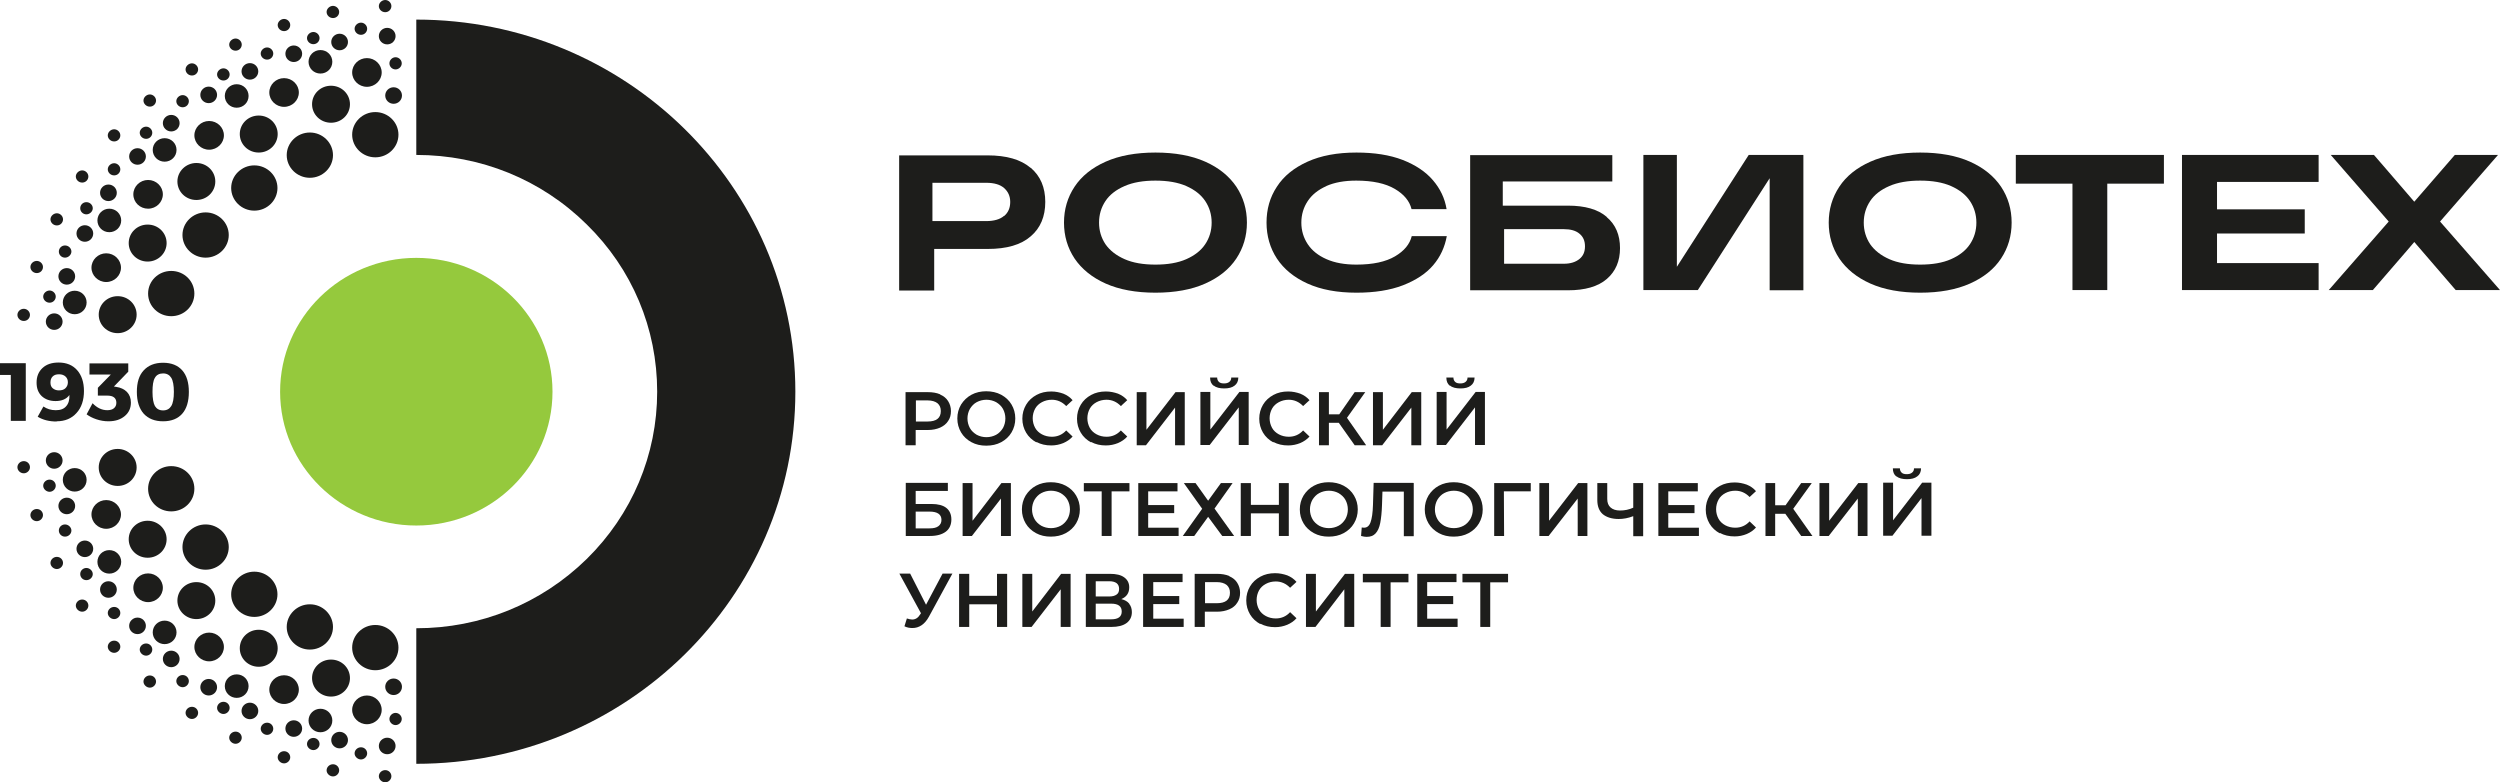 <svg width="147" height="46" viewBox="0 0 147 46" fill="none" xmlns="http://www.w3.org/2000/svg">
<path d="M55.125 24.631C55.255 24.529 55.319 24.375 55.319 24.171C55.319 23.966 55.255 23.825 55.125 23.71C54.995 23.608 54.801 23.544 54.542 23.544H53.855V24.785H54.542C54.801 24.785 54.995 24.734 55.125 24.631ZM55.281 23.198C55.488 23.288 55.643 23.416 55.747 23.582C55.851 23.748 55.916 23.941 55.916 24.171C55.916 24.401 55.864 24.593 55.747 24.759C55.643 24.926 55.475 25.054 55.281 25.143C55.073 25.233 54.84 25.284 54.555 25.284H53.842V26.18H53.246V23.058H54.555C54.827 23.058 55.073 23.096 55.281 23.186" fill="#1D1D1B"/>
<path d="M58.572 25.566C58.74 25.476 58.87 25.335 58.974 25.169C59.064 25.003 59.116 24.811 59.116 24.606C59.116 24.401 59.064 24.209 58.974 24.043C58.883 23.877 58.74 23.748 58.572 23.646C58.404 23.557 58.209 23.505 58.002 23.505C57.794 23.505 57.6 23.557 57.432 23.646C57.263 23.736 57.133 23.877 57.03 24.043C56.939 24.209 56.887 24.401 56.887 24.606C56.887 24.811 56.939 25.003 57.03 25.169C57.121 25.335 57.263 25.463 57.432 25.566C57.6 25.655 57.794 25.706 58.002 25.706C58.209 25.706 58.404 25.655 58.572 25.566ZM57.121 26.001C56.861 25.86 56.654 25.668 56.511 25.425C56.369 25.182 56.291 24.913 56.291 24.606C56.291 24.299 56.369 24.03 56.511 23.787C56.667 23.544 56.861 23.352 57.121 23.211C57.38 23.07 57.678 23.006 57.989 23.006C58.3 23.006 58.611 23.07 58.87 23.211C59.129 23.352 59.337 23.544 59.479 23.787C59.622 24.03 59.699 24.299 59.699 24.606C59.699 24.913 59.622 25.182 59.479 25.425C59.337 25.668 59.129 25.86 58.87 26.001C58.611 26.141 58.313 26.205 57.989 26.205C57.665 26.205 57.38 26.141 57.121 26.001Z" fill="#1D1D1B"/>
<path d="M60.943 26.013C60.684 25.873 60.477 25.681 60.334 25.438C60.192 25.194 60.114 24.926 60.114 24.619C60.114 24.311 60.192 24.043 60.334 23.8C60.477 23.557 60.684 23.365 60.943 23.224C61.203 23.083 61.488 23.019 61.812 23.019C62.071 23.019 62.304 23.07 62.524 23.147C62.745 23.237 62.926 23.365 63.069 23.531L62.693 23.877C62.459 23.633 62.174 23.505 61.85 23.505C61.63 23.505 61.436 23.557 61.267 23.646C61.099 23.736 60.956 23.864 60.866 24.03C60.775 24.196 60.723 24.388 60.723 24.593C60.723 24.798 60.775 24.99 60.866 25.156C60.956 25.322 61.099 25.45 61.267 25.54C61.436 25.63 61.63 25.681 61.85 25.681C62.187 25.681 62.472 25.553 62.693 25.31L63.069 25.668C62.926 25.834 62.732 25.962 62.524 26.052C62.304 26.141 62.071 26.192 61.812 26.192C61.488 26.192 61.203 26.128 60.943 25.988" fill="#1D1D1B"/>
<path d="M64.157 26.013C63.898 25.873 63.691 25.681 63.548 25.438C63.405 25.194 63.328 24.926 63.328 24.619C63.328 24.311 63.405 24.043 63.548 23.8C63.691 23.557 63.898 23.365 64.157 23.224C64.416 23.083 64.701 23.019 65.025 23.019C65.284 23.019 65.518 23.07 65.738 23.147C65.958 23.237 66.14 23.365 66.282 23.531L65.906 23.877C65.673 23.633 65.388 23.505 65.064 23.505C64.844 23.505 64.649 23.557 64.481 23.646C64.312 23.736 64.17 23.864 64.079 24.03C63.989 24.196 63.937 24.388 63.937 24.593C63.937 24.798 63.989 24.99 64.079 25.156C64.17 25.322 64.312 25.45 64.481 25.54C64.649 25.63 64.844 25.681 65.064 25.681C65.401 25.681 65.686 25.553 65.906 25.31L66.282 25.668C66.14 25.834 65.945 25.962 65.738 26.052C65.518 26.141 65.284 26.192 65.025 26.192C64.701 26.192 64.416 26.128 64.157 25.988" fill="#1D1D1B"/>
<path d="M66.839 23.058H67.41V25.271L69.12 23.058H69.664V26.18H69.094V23.966L67.384 26.18H66.839V23.058Z" fill="#1D1D1B"/>
<path d="M71.362 22.686C71.219 22.571 71.154 22.418 71.154 22.2H71.569C71.569 22.315 71.608 22.392 71.673 22.456C71.738 22.52 71.841 22.546 71.971 22.546C72.1 22.546 72.204 22.52 72.282 22.456C72.36 22.392 72.398 22.315 72.398 22.2H72.813C72.813 22.405 72.736 22.571 72.593 22.674C72.45 22.789 72.243 22.84 71.984 22.84C71.725 22.84 71.504 22.789 71.375 22.674M70.584 23.045H71.168V25.258L72.878 23.045H73.422V26.167H72.839V23.953L71.129 26.167H70.584V23.045Z" fill="#1D1D1B"/>
<path d="M74.874 26.013C74.614 25.873 74.407 25.681 74.264 25.438C74.122 25.194 74.044 24.926 74.044 24.619C74.044 24.311 74.122 24.043 74.264 23.8C74.407 23.557 74.614 23.365 74.874 23.224C75.133 23.083 75.418 23.019 75.742 23.019C76.001 23.019 76.234 23.07 76.454 23.147C76.675 23.237 76.856 23.365 76.999 23.531L76.623 23.877C76.39 23.633 76.105 23.505 75.781 23.505C75.56 23.505 75.366 23.557 75.198 23.646C75.029 23.736 74.886 23.864 74.796 24.03C74.705 24.196 74.653 24.388 74.653 24.593C74.653 24.798 74.705 24.99 74.796 25.156C74.886 25.322 75.029 25.45 75.198 25.54C75.366 25.63 75.56 25.681 75.781 25.681C76.118 25.681 76.403 25.553 76.623 25.31L76.999 25.668C76.856 25.834 76.662 25.962 76.454 26.052C76.234 26.141 76.001 26.192 75.742 26.192C75.418 26.192 75.133 26.128 74.874 25.988" fill="#1D1D1B"/>
<path d="M78.722 24.862H78.139V26.18H77.556V23.058H78.139V24.363H78.748L79.655 23.058H80.277L79.202 24.567L80.329 26.18H79.655L78.722 24.862Z" fill="#1D1D1B"/>
<path d="M80.731 23.058H81.314V25.271L83.011 23.058H83.569V26.18H82.986V23.966L81.275 26.18H80.731V23.058Z" fill="#1D1D1B"/>
<path d="M85.253 22.686C85.111 22.571 85.046 22.418 85.046 22.2H85.461C85.461 22.315 85.499 22.392 85.564 22.456C85.629 22.52 85.733 22.546 85.862 22.546C85.992 22.546 86.096 22.52 86.173 22.456C86.251 22.392 86.29 22.315 86.29 22.2H86.705C86.705 22.405 86.627 22.571 86.484 22.674C86.342 22.789 86.134 22.84 85.875 22.84C85.616 22.84 85.396 22.789 85.266 22.674M84.476 23.045H85.059V25.258L86.769 23.045H87.314V26.167H86.731V23.953L85.02 26.167H84.476V23.045Z" fill="#1D1D1B"/>
<path d="M54.658 31.068C54.892 31.068 55.06 31.029 55.177 30.94C55.294 30.85 55.358 30.735 55.358 30.569C55.358 30.249 55.125 30.082 54.658 30.082H53.842V31.068H54.658ZM53.259 28.393H55.734V28.867H53.842V29.634H54.775C55.151 29.634 55.449 29.711 55.643 29.865C55.838 30.018 55.941 30.249 55.941 30.543C55.941 30.837 55.838 31.093 55.617 31.259C55.397 31.426 55.086 31.515 54.684 31.515H53.259V28.393Z" fill="#1D1D1B"/>
<path d="M56.602 28.406H57.185V30.62L58.883 28.406H59.44V31.515H58.857V29.315L57.147 31.515H56.602V28.406Z" fill="#1D1D1B"/>
<path d="M62.369 30.914C62.537 30.825 62.667 30.684 62.77 30.517C62.861 30.351 62.913 30.159 62.913 29.954C62.913 29.75 62.861 29.558 62.77 29.391C62.68 29.225 62.537 29.097 62.369 28.995C62.2 28.905 62.006 28.854 61.799 28.854C61.591 28.854 61.397 28.905 61.228 28.995C61.06 29.084 60.93 29.225 60.827 29.391C60.736 29.558 60.684 29.75 60.684 29.954C60.684 30.159 60.736 30.351 60.827 30.517C60.917 30.684 61.06 30.812 61.228 30.914C61.397 31.004 61.591 31.055 61.799 31.055C62.006 31.055 62.2 31.004 62.369 30.914ZM60.917 31.349C60.658 31.208 60.451 31.016 60.308 30.773C60.166 30.53 60.088 30.262 60.088 29.954C60.088 29.647 60.166 29.379 60.308 29.136C60.464 28.892 60.658 28.7 60.917 28.56C61.177 28.419 61.475 28.355 61.786 28.355C62.097 28.355 62.408 28.419 62.667 28.56C62.926 28.7 63.133 28.892 63.276 29.136C63.418 29.379 63.496 29.647 63.496 29.954C63.496 30.262 63.418 30.53 63.276 30.773C63.133 31.016 62.926 31.208 62.667 31.349C62.408 31.49 62.11 31.554 61.786 31.554C61.462 31.554 61.177 31.49 60.917 31.349Z" fill="#1D1D1B"/>
<path d="M66.412 28.892H65.362V31.515H64.779V28.892H63.729V28.406H66.412V28.892Z" fill="#1D1D1B"/>
<path d="M69.302 31.029V31.515H66.93V28.406H69.237V28.892H67.513V29.698H69.042V30.172H67.513V31.029H69.302Z" fill="#1D1D1B"/>
<path d="M70.299 28.406L71.038 29.443L71.79 28.406H72.476L71.414 29.903L72.567 31.515H71.867L71.038 30.389L70.222 31.515H69.548L70.688 29.916L69.612 28.406H70.299Z" fill="#1D1D1B"/>
<path d="M75.781 28.406V31.515H75.198V30.185H73.552V31.515H72.956V28.406H73.552V29.686H75.198V28.406H75.781Z" fill="#1D1D1B"/>
<path d="M78.709 30.914C78.878 30.825 79.007 30.684 79.111 30.517C79.202 30.351 79.254 30.159 79.254 29.954C79.254 29.75 79.202 29.558 79.111 29.391C79.02 29.225 78.878 29.097 78.709 28.995C78.541 28.905 78.346 28.854 78.139 28.854C77.932 28.854 77.737 28.905 77.569 28.995C77.4 29.084 77.271 29.225 77.167 29.391C77.076 29.558 77.025 29.75 77.025 29.954C77.025 30.159 77.076 30.351 77.167 30.517C77.258 30.684 77.4 30.812 77.569 30.914C77.737 31.004 77.932 31.055 78.139 31.055C78.346 31.055 78.541 31.004 78.709 30.914ZM77.258 31.349C76.999 31.208 76.791 31.016 76.649 30.773C76.506 30.53 76.429 30.262 76.429 29.954C76.429 29.647 76.506 29.379 76.649 29.136C76.804 28.892 76.999 28.7 77.258 28.56C77.517 28.419 77.815 28.355 78.126 28.355C78.437 28.355 78.748 28.419 79.007 28.56C79.266 28.7 79.474 28.892 79.616 29.136C79.759 29.379 79.837 29.647 79.837 29.954C79.837 30.262 79.759 30.53 79.616 30.773C79.474 31.016 79.266 31.208 79.007 31.349C78.748 31.49 78.45 31.554 78.126 31.554C77.802 31.554 77.517 31.49 77.258 31.349Z" fill="#1D1D1B"/>
<path d="M83.128 28.406V31.528H82.545V28.905H81.288L81.262 29.686C81.249 30.121 81.21 30.479 81.158 30.748C81.107 31.016 81.016 31.221 80.886 31.362C80.757 31.503 80.588 31.567 80.355 31.567C80.277 31.567 80.174 31.554 80.031 31.515L80.07 31.016C80.07 31.016 80.161 31.029 80.2 31.029C80.381 31.029 80.51 30.927 80.588 30.709C80.666 30.492 80.718 30.159 80.731 29.686L80.77 28.393H83.102L83.128 28.406Z" fill="#1D1D1B"/>
<path d="M86.057 30.914C86.225 30.825 86.355 30.684 86.458 30.517C86.549 30.351 86.601 30.159 86.601 29.954C86.601 29.75 86.549 29.558 86.458 29.391C86.368 29.225 86.225 29.097 86.057 28.995C85.888 28.905 85.694 28.854 85.487 28.854C85.279 28.854 85.085 28.905 84.916 28.995C84.748 29.084 84.618 29.225 84.515 29.391C84.424 29.558 84.372 29.75 84.372 29.954C84.372 30.159 84.424 30.351 84.515 30.517C84.605 30.684 84.748 30.812 84.916 30.914C85.085 31.004 85.279 31.055 85.487 31.055C85.694 31.055 85.888 31.004 86.057 30.914ZM84.605 31.349C84.346 31.208 84.139 31.016 83.996 30.773C83.854 30.53 83.776 30.262 83.776 29.954C83.776 29.647 83.854 29.379 83.996 29.136C84.152 28.892 84.346 28.7 84.605 28.56C84.865 28.419 85.162 28.355 85.474 28.355C85.784 28.355 86.096 28.419 86.355 28.56C86.614 28.7 86.821 28.892 86.964 29.136C87.106 29.379 87.184 29.647 87.184 29.954C87.184 30.262 87.106 30.53 86.964 30.773C86.821 31.016 86.614 31.208 86.355 31.349C86.096 31.49 85.797 31.554 85.474 31.554C85.15 31.554 84.865 31.49 84.605 31.349Z" fill="#1D1D1B"/>
<path d="M90.009 28.892H88.428L88.441 31.515H87.858V28.406H90.009V28.892Z" fill="#1D1D1B"/>
<path d="M90.514 28.406H91.085V30.62L92.795 28.406H93.339V31.515H92.769V29.315L91.059 31.515H90.514V28.406Z" fill="#1D1D1B"/>
<path d="M96.618 28.406V31.528H96.035V30.351C95.737 30.466 95.451 30.517 95.179 30.517C94.778 30.517 94.467 30.415 94.246 30.236C94.026 30.044 93.922 29.762 93.922 29.404V28.406H94.506V29.34C94.506 29.558 94.57 29.724 94.7 29.839C94.829 29.954 95.011 30.018 95.257 30.018C95.529 30.018 95.788 29.967 96.035 29.852V28.406H96.618Z" fill="#1D1D1B"/>
<path d="M99.896 31.029V31.515H97.512V28.406H99.831V28.892H98.095V29.698H99.637V30.172H98.095V31.029H99.896Z" fill="#1D1D1B"/>
<path d="M101.127 31.362C100.868 31.221 100.661 31.029 100.518 30.786C100.376 30.543 100.298 30.274 100.298 29.967C100.298 29.66 100.376 29.391 100.518 29.148C100.661 28.905 100.868 28.713 101.127 28.573C101.386 28.432 101.672 28.368 101.996 28.368C102.255 28.368 102.488 28.419 102.708 28.496C102.929 28.585 103.11 28.713 103.252 28.88L102.877 29.225C102.643 28.982 102.358 28.854 102.034 28.854C101.814 28.854 101.62 28.905 101.451 28.995C101.283 29.084 101.14 29.212 101.05 29.379C100.959 29.545 100.907 29.737 100.907 29.942C100.907 30.146 100.959 30.338 101.05 30.505C101.14 30.671 101.283 30.799 101.451 30.889C101.62 30.978 101.814 31.029 102.034 31.029C102.371 31.029 102.656 30.901 102.877 30.658L103.252 31.016C103.11 31.183 102.916 31.311 102.708 31.4C102.488 31.49 102.255 31.541 101.996 31.541C101.672 31.541 101.386 31.477 101.127 31.336" fill="#1D1D1B"/>
<path d="M104.976 30.21H104.38V31.515H103.81V28.406H104.38V29.711H104.989L105.909 28.406H106.531L105.442 29.916L106.57 31.515H105.909L104.976 30.21Z" fill="#1D1D1B"/>
<path d="M106.984 28.406H107.555V30.62L109.265 28.406H109.809V31.515H109.239V29.315L107.529 31.515H106.984V28.406Z" fill="#1D1D1B"/>
<path d="M111.507 28.022C111.364 27.907 111.3 27.753 111.3 27.536H111.714C111.714 27.651 111.753 27.728 111.818 27.792C111.883 27.856 111.986 27.881 112.116 27.881C112.246 27.881 112.349 27.856 112.427 27.792C112.505 27.728 112.544 27.651 112.544 27.536H112.958C112.958 27.741 112.881 27.907 112.738 28.009C112.595 28.125 112.388 28.176 112.129 28.176C111.87 28.176 111.649 28.125 111.52 28.009M110.729 28.381H111.313V30.594L113.023 28.381H113.567V31.503H112.984V29.289L111.274 31.503H110.729V28.381Z" fill="#1D1D1B"/>
<path d="M55.993 33.742L54.62 36.263C54.503 36.48 54.347 36.659 54.192 36.762C54.023 36.877 53.842 36.928 53.648 36.928C53.492 36.928 53.337 36.902 53.181 36.826L53.324 36.365C53.453 36.403 53.544 36.429 53.635 36.429C53.829 36.429 53.985 36.327 54.101 36.135L54.153 36.058L52.883 33.729H53.518L54.451 35.559L55.423 33.729H56.006L55.993 33.742Z" fill="#1D1D1B"/>
<path d="M59.22 33.742V36.864H58.624V35.533H56.991V36.864H56.395V33.742H56.991V35.034H58.624V33.742H59.22Z" fill="#1D1D1B"/>
<path d="M60.114 33.742H60.697V35.956L62.395 33.742H62.952V36.864H62.369V34.65L60.658 36.864H60.114V33.742Z" fill="#1D1D1B"/>
<path d="M65.958 35.956C65.958 35.648 65.751 35.495 65.336 35.495H64.429V36.416H65.336C65.751 36.416 65.958 36.263 65.958 35.956ZM64.429 35.073H65.22C65.414 35.073 65.556 35.034 65.66 34.957C65.764 34.881 65.803 34.778 65.803 34.625C65.803 34.471 65.751 34.369 65.66 34.292C65.556 34.215 65.414 34.177 65.22 34.177H64.429V35.073ZM66.399 35.508C66.502 35.636 66.554 35.802 66.554 35.994C66.554 36.263 66.451 36.48 66.243 36.634C66.036 36.787 65.738 36.864 65.349 36.864H63.846V33.742H65.271C65.634 33.742 65.906 33.806 66.101 33.947C66.295 34.087 66.399 34.279 66.399 34.535C66.399 34.702 66.36 34.842 66.282 34.957C66.204 35.073 66.088 35.162 65.932 35.226C66.14 35.277 66.295 35.367 66.399 35.495" fill="#1D1D1B"/>
<path d="M69.6 36.378V36.864H67.215V33.742H69.535V34.228H67.811V35.047H69.34V35.52H67.811V36.378H69.6Z" fill="#1D1D1B"/>
<path d="M72.126 35.316C72.256 35.213 72.321 35.06 72.321 34.855C72.321 34.65 72.256 34.51 72.126 34.394C71.997 34.292 71.802 34.228 71.543 34.228H70.856V35.469H71.543C71.802 35.469 71.997 35.418 72.126 35.316ZM72.282 33.883C72.489 33.972 72.645 34.1 72.748 34.267C72.852 34.433 72.917 34.625 72.917 34.855C72.917 35.085 72.865 35.277 72.748 35.444C72.645 35.61 72.489 35.738 72.282 35.828C72.075 35.917 71.841 35.968 71.556 35.968H70.844V36.864H70.247V33.742H71.556C71.828 33.742 72.075 33.78 72.282 33.87" fill="#1D1D1B"/>
<path d="M74.109 36.698C73.85 36.557 73.642 36.365 73.5 36.122C73.358 35.879 73.28 35.61 73.28 35.303C73.28 34.996 73.358 34.727 73.5 34.484C73.642 34.241 73.85 34.049 74.109 33.908C74.368 33.767 74.653 33.703 74.977 33.703C75.236 33.703 75.47 33.755 75.69 33.831C75.91 33.921 76.092 34.049 76.234 34.215L75.858 34.561C75.625 34.318 75.34 34.19 75.016 34.19C74.796 34.19 74.602 34.241 74.433 34.331C74.264 34.42 74.122 34.548 74.031 34.714C73.941 34.881 73.889 35.073 73.889 35.277C73.889 35.482 73.941 35.674 74.031 35.84C74.122 36.007 74.264 36.135 74.433 36.224C74.602 36.314 74.796 36.365 75.016 36.365C75.353 36.365 75.638 36.237 75.858 35.994L76.234 36.352C76.092 36.519 75.897 36.647 75.69 36.736C75.47 36.826 75.236 36.877 74.977 36.877C74.653 36.877 74.368 36.813 74.109 36.672" fill="#1D1D1B"/>
<path d="M76.791 33.742H77.375V35.956L79.085 33.742H79.629V36.864H79.046V34.65L77.349 36.864H76.791V33.742Z" fill="#1D1D1B"/>
<path d="M82.817 34.241H81.767V36.864H81.184V34.241H80.135V33.742H82.817V34.241Z" fill="#1D1D1B"/>
<path d="M85.707 36.378V36.864H83.335V33.742H85.642V34.228H83.918V35.047H85.448V35.52H83.918V36.378H85.707Z" fill="#1D1D1B"/>
<path d="M88.674 34.241H87.625V36.864H87.041V34.241H85.992V33.742H88.674V34.241Z" fill="#1D1D1B"/>
<path d="M59.038 12.693C58.805 12.898 58.442 13 57.989 13H54.827V10.748H57.989C58.455 10.748 58.805 10.851 59.038 11.055C59.272 11.26 59.401 11.529 59.401 11.874C59.401 12.22 59.285 12.501 59.038 12.706M60.593 9.865C60.023 9.379 59.181 9.136 58.067 9.136H52.87V17.082H54.931V14.638H58.08C59.194 14.638 60.036 14.395 60.606 13.896C61.177 13.41 61.462 12.732 61.462 11.874C61.462 11.017 61.177 10.352 60.606 9.865" fill="#1D1D1B"/>
<path d="M70.869 14.357C70.623 14.728 70.247 15.022 69.755 15.239C69.263 15.457 68.654 15.559 67.941 15.559C67.228 15.559 66.619 15.457 66.127 15.239C65.634 15.022 65.258 14.728 64.999 14.357C64.753 13.986 64.624 13.563 64.624 13.09C64.624 12.616 64.753 12.194 64.999 11.823C65.246 11.452 65.621 11.158 66.127 10.94C66.619 10.723 67.228 10.62 67.941 10.62C68.654 10.62 69.263 10.723 69.755 10.94C70.247 11.158 70.623 11.452 70.869 11.823C71.116 12.194 71.245 12.616 71.245 13.09C71.245 13.563 71.116 13.986 70.869 14.357ZM70.869 9.507C70.066 9.149 69.081 8.97 67.941 8.97C66.8 8.97 65.816 9.149 65.012 9.507C64.209 9.865 63.6 10.352 63.185 10.979C62.77 11.606 62.563 12.309 62.563 13.09C62.563 13.87 62.77 14.574 63.185 15.201C63.6 15.815 64.209 16.314 65.012 16.673C65.816 17.031 66.8 17.21 67.941 17.21C69.081 17.21 70.066 17.031 70.869 16.673C71.673 16.314 72.282 15.828 72.697 15.201C73.111 14.574 73.319 13.87 73.319 13.09C73.319 12.309 73.111 11.606 72.697 10.979C72.282 10.364 71.673 9.865 70.869 9.507Z" fill="#1D1D1B"/>
<path d="M77.984 10.94C78.476 10.723 79.059 10.62 79.746 10.62C80.718 10.62 81.469 10.787 82.014 11.107C82.558 11.426 82.882 11.823 82.999 12.296H85.059C84.955 11.657 84.683 11.094 84.255 10.595C83.828 10.096 83.232 9.699 82.48 9.405C81.716 9.11 80.808 8.97 79.759 8.97C78.632 8.97 77.673 9.149 76.882 9.507C76.092 9.865 75.483 10.352 75.081 10.979C74.666 11.606 74.472 12.309 74.472 13.09C74.472 13.87 74.679 14.587 75.081 15.201C75.496 15.828 76.092 16.314 76.882 16.673C77.673 17.031 78.632 17.21 79.759 17.21C80.822 17.21 81.729 17.069 82.493 16.775C83.245 16.481 83.841 16.097 84.268 15.598C84.696 15.099 84.955 14.523 85.072 13.883H83.011C82.895 14.357 82.571 14.753 82.027 15.073C81.482 15.393 80.731 15.559 79.759 15.559C79.072 15.559 78.489 15.457 77.997 15.239C77.504 15.022 77.141 14.728 76.895 14.357C76.649 13.986 76.519 13.563 76.519 13.09C76.519 12.616 76.649 12.194 76.895 11.823C77.141 11.452 77.504 11.158 77.997 10.94" fill="#1D1D1B"/>
<path d="M92.873 15.227C92.653 15.406 92.355 15.508 91.953 15.508H88.441V13.474H91.953C92.355 13.474 92.665 13.563 92.873 13.742C93.093 13.922 93.197 14.165 93.197 14.485C93.197 14.805 93.093 15.048 92.873 15.227ZM94.48 12.757C93.961 12.309 93.197 12.092 92.199 12.092H88.363V10.671H94.804V9.123H86.445V17.069H92.199C93.197 17.069 93.961 16.852 94.48 16.404C94.998 15.956 95.257 15.355 95.257 14.587C95.257 13.819 94.998 13.205 94.48 12.77" fill="#1D1D1B"/>
<path d="M106.026 9.11H102.825L98.6 15.687V9.11H96.631V17.056H99.832L104.056 10.48V12.361C104.056 12.361 104.056 12.386 104.056 12.412V17.069H106.039V9.123L106.026 9.11Z" fill="#1D1D1B"/>
<path d="M115.835 14.357C115.589 14.728 115.213 15.022 114.721 15.239C114.228 15.457 113.619 15.559 112.906 15.559C112.194 15.559 111.585 15.457 111.092 15.239C110.6 15.022 110.224 14.728 109.965 14.357C109.719 13.986 109.589 13.563 109.589 13.09C109.589 12.616 109.719 12.194 109.965 11.823C110.211 11.452 110.587 11.158 111.092 10.94C111.585 10.723 112.194 10.62 112.906 10.62C113.619 10.62 114.228 10.723 114.721 10.94C115.213 11.158 115.589 11.452 115.835 11.823C116.081 12.194 116.211 12.616 116.211 13.09C116.211 13.563 116.081 13.986 115.835 14.357ZM115.835 9.507C115.032 9.149 114.047 8.97 112.906 8.97C111.766 8.97 110.781 9.149 109.978 9.507C109.174 9.865 108.565 10.352 108.151 10.979C107.736 11.606 107.529 12.309 107.529 13.09C107.529 13.87 107.736 14.574 108.151 15.201C108.565 15.815 109.174 16.314 109.978 16.673C110.781 17.031 111.766 17.21 112.906 17.21C114.047 17.21 115.032 17.031 115.835 16.673C116.638 16.314 117.248 15.828 117.662 15.201C118.077 14.574 118.284 13.87 118.284 13.09C118.284 12.309 118.077 11.606 117.662 10.979C117.248 10.364 116.638 9.865 115.835 9.507Z" fill="#1D1D1B"/>
<path d="M118.53 10.799H121.861V17.056H123.908V10.799H127.238V9.11H118.53V10.799Z" fill="#1D1D1B"/>
<path d="M128.301 17.056H136.335V15.47H130.361V13.73H135.519V12.309H130.361V10.697H136.335V9.11H128.301V17.056Z" fill="#1D1D1B"/>
<path d="M143.475 13.026L146.883 9.11H144.344L141.959 11.861L140.495 10.16L139.588 9.11H137.048L140.456 13.026L136.931 17.056H139.523L141.402 14.881L141.415 14.868L141.959 14.229L144.395 17.056H147L143.475 13.026Z" fill="#1D1D1B"/>
<path d="M1.516 24.747H0.635V22.047H0V21.356H1.516V24.747Z" fill="#1D1D1B"/>
<path d="M3.46 22.955C3.628 22.955 3.758 22.917 3.849 22.827C3.939 22.738 3.991 22.622 3.991 22.482C3.991 22.341 3.952 22.239 3.862 22.149C3.771 22.059 3.641 22.008 3.473 22.008C3.304 22.008 3.188 22.047 3.097 22.136C3.006 22.226 2.967 22.341 2.967 22.495C2.967 22.635 3.006 22.75 3.097 22.827C3.188 22.904 3.304 22.955 3.46 22.955ZM3.33 24.785C2.903 24.785 2.527 24.695 2.216 24.503L2.553 23.902C2.76 24.043 2.993 24.12 3.278 24.12C3.564 24.12 3.758 24.043 3.888 23.889C4.03 23.736 4.095 23.505 4.082 23.224C3.913 23.467 3.628 23.582 3.266 23.582C2.929 23.582 2.656 23.48 2.449 23.288C2.242 23.083 2.151 22.827 2.151 22.495C2.151 22.136 2.268 21.855 2.501 21.637C2.734 21.42 3.045 21.317 3.447 21.317C3.913 21.317 4.276 21.471 4.535 21.765C4.795 22.059 4.937 22.469 4.937 22.994C4.937 23.518 4.795 23.966 4.497 24.286C4.211 24.606 3.823 24.772 3.33 24.772" fill="#1D1D1B"/>
<path d="M6.687 22.725L6.842 22.75C7.101 22.789 7.309 22.891 7.464 23.045C7.62 23.211 7.697 23.416 7.697 23.672C7.697 23.992 7.581 24.26 7.334 24.465C7.088 24.67 6.777 24.772 6.376 24.772C6.142 24.772 5.909 24.734 5.676 24.657C5.443 24.58 5.248 24.478 5.093 24.363L5.443 23.71C5.702 23.979 5.987 24.12 6.311 24.12C6.479 24.12 6.609 24.081 6.699 24.005C6.79 23.928 6.842 23.825 6.842 23.685C6.842 23.403 6.661 23.262 6.311 23.262H5.754V22.802L6.518 22.021H5.261V21.369H7.542V21.855L6.687 22.738V22.725Z" fill="#1D1D1B"/>
<path d="M9.589 21.957C9.369 21.957 9.2 22.047 9.11 22.213C9.006 22.379 8.967 22.661 8.967 23.045C8.967 23.429 9.019 23.71 9.11 23.877C9.213 24.043 9.369 24.132 9.589 24.132C9.809 24.132 9.965 24.043 10.069 23.877C10.172 23.71 10.224 23.429 10.224 23.045C10.224 22.661 10.172 22.379 10.069 22.213C9.965 22.047 9.809 21.957 9.589 21.957ZM9.589 21.33C10.082 21.33 10.457 21.484 10.717 21.778C10.976 22.072 11.105 22.495 11.105 23.045C11.105 23.595 10.976 24.03 10.717 24.324C10.457 24.619 10.082 24.772 9.589 24.772C9.097 24.772 8.721 24.619 8.449 24.324C8.19 24.03 8.047 23.608 8.047 23.045C8.047 22.482 8.177 22.072 8.449 21.778C8.721 21.484 9.097 21.33 9.589 21.33Z" fill="#1D1D1B"/>
<path d="M22.898 3.724C22.898 3.928 23.066 4.082 23.26 4.082C23.455 4.082 23.623 3.915 23.623 3.724C23.623 3.532 23.455 3.365 23.26 3.365C23.066 3.365 22.898 3.532 22.898 3.724Z" fill="#1D1D1B"/>
<path d="M23.144 5.131C22.872 5.131 22.651 5.349 22.651 5.617C22.651 5.886 22.872 6.103 23.144 6.103C23.416 6.103 23.636 5.886 23.636 5.617C23.636 5.349 23.416 5.131 23.144 5.131Z" fill="#1D1D1B"/>
<path d="M21.576 5.105C22.055 5.105 22.444 4.722 22.444 4.261C22.444 3.8 22.055 3.416 21.576 3.416C21.096 3.416 20.707 3.8 20.707 4.261C20.707 4.722 21.096 5.105 21.576 5.105Z" fill="#1D1D1B"/>
<path d="M20.578 6.129C20.578 5.528 20.085 5.041 19.463 5.041C18.841 5.041 18.349 5.528 18.349 6.129C18.349 6.73 18.841 7.217 19.463 7.217C20.085 7.217 20.578 6.73 20.578 6.129Z" fill="#1D1D1B"/>
<path d="M14.099 7.882C14.099 8.483 14.591 8.97 15.213 8.97C15.835 8.97 16.328 8.483 16.328 7.882C16.328 7.281 15.835 6.794 15.213 6.794C14.591 6.794 14.099 7.281 14.099 7.882Z" fill="#1D1D1B"/>
<path d="M11.546 9.584C10.937 9.584 10.431 10.07 10.431 10.671C10.431 11.273 10.924 11.759 11.546 11.759C12.168 11.759 12.66 11.273 12.66 10.671C12.66 10.07 12.168 9.584 11.546 9.584Z" fill="#1D1D1B"/>
<path d="M8.682 15.38C9.291 15.38 9.797 14.894 9.797 14.293C9.797 13.691 9.304 13.205 8.682 13.205C8.06 13.205 7.568 13.691 7.568 14.293C7.568 14.894 8.06 15.38 8.682 15.38Z" fill="#1D1D1B"/>
<path d="M6.92 19.59C7.529 19.59 8.034 19.104 8.034 18.502C8.034 17.901 7.542 17.415 6.92 17.415C6.298 17.415 5.805 17.901 5.805 18.502C5.805 19.104 6.298 19.59 6.92 19.59Z" fill="#1D1D1B"/>
<path d="M14.695 4.683C14.967 4.683 15.187 4.466 15.187 4.197C15.187 3.928 14.967 3.711 14.695 3.711C14.423 3.711 14.202 3.928 14.202 4.197C14.202 4.466 14.423 4.683 14.695 4.683Z" fill="#1D1D1B"/>
<path d="M16.781 3.16C16.781 3.429 17.001 3.647 17.273 3.647C17.546 3.647 17.766 3.429 17.766 3.16C17.766 2.892 17.546 2.674 17.273 2.674C17.001 2.674 16.781 2.892 16.781 3.16Z" fill="#1D1D1B"/>
<path d="M19.477 2.47C19.477 2.738 19.697 2.956 19.969 2.956C20.241 2.956 20.461 2.738 20.461 2.47C20.461 2.201 20.241 1.983 19.969 1.983C19.697 1.983 19.477 2.201 19.477 2.47Z" fill="#1D1D1B"/>
<path d="M12.272 6.065C12.544 6.065 12.764 5.848 12.764 5.579C12.764 5.31 12.544 5.093 12.272 5.093C11.999 5.093 11.779 5.31 11.779 5.579C11.779 5.848 11.999 6.065 12.272 6.065Z" fill="#1D1D1B"/>
<path d="M8.086 9.686C8.358 9.686 8.578 9.469 8.578 9.2C8.578 8.931 8.358 8.714 8.086 8.714C7.814 8.714 7.594 8.931 7.594 9.2C7.594 9.469 7.814 9.686 8.086 9.686Z" fill="#1D1D1B"/>
<path d="M10.069 7.729C10.341 7.729 10.561 7.511 10.561 7.242C10.561 6.974 10.341 6.756 10.069 6.756C9.797 6.756 9.576 6.974 9.576 7.242C9.576 7.511 9.797 7.729 10.069 7.729Z" fill="#1D1D1B"/>
<path d="M3.434 16.25C3.434 16.519 3.654 16.737 3.926 16.737C4.199 16.737 4.419 16.519 4.419 16.25C4.419 15.982 4.199 15.764 3.926 15.764C3.654 15.764 3.434 15.982 3.434 16.25Z" fill="#1D1D1B"/>
<path d="M4.989 13.243C4.717 13.243 4.497 13.461 4.497 13.73C4.497 13.998 4.717 14.216 4.989 14.216C5.261 14.216 5.481 13.998 5.481 13.73C5.481 13.461 5.261 13.243 4.989 13.243Z" fill="#1D1D1B"/>
<path d="M6.376 11.823C6.648 11.823 6.868 11.606 6.868 11.337C6.868 11.068 6.648 10.851 6.376 10.851C6.103 10.851 5.883 11.068 5.883 11.337C5.883 11.606 6.103 11.823 6.376 11.823Z" fill="#1D1D1B"/>
<path d="M3.188 18.426C2.916 18.426 2.695 18.643 2.695 18.912C2.695 19.18 2.916 19.398 3.188 19.398C3.46 19.398 3.68 19.18 3.68 18.912C3.68 18.643 3.46 18.426 3.188 18.426Z" fill="#1D1D1B"/>
<path d="M22.768 2.61C23.04 2.61 23.26 2.393 23.26 2.124C23.26 1.855 23.04 1.638 22.768 1.638C22.496 1.638 22.276 1.855 22.276 2.124C22.276 2.393 22.496 2.61 22.768 2.61Z" fill="#1D1D1B"/>
<path d="M2.916 17.799C3.123 17.799 3.278 17.632 3.278 17.44C3.278 17.248 3.11 17.082 2.916 17.082C2.721 17.082 2.54 17.248 2.54 17.44C2.54 17.632 2.708 17.799 2.916 17.799Z" fill="#1D1D1B"/>
<path d="M3.46 14.792C3.46 14.996 3.628 15.15 3.823 15.15C4.017 15.15 4.199 14.984 4.199 14.792C4.199 14.6 4.03 14.433 3.823 14.433C3.615 14.433 3.46 14.6 3.46 14.792Z" fill="#1D1D1B"/>
<path d="M4.717 12.245C4.717 12.45 4.885 12.604 5.08 12.604C5.274 12.604 5.455 12.437 5.455 12.245C5.455 12.053 5.287 11.887 5.08 11.887C4.872 11.887 4.717 12.053 4.717 12.245Z" fill="#1D1D1B"/>
<path d="M6.712 10.313C6.92 10.313 7.075 10.147 7.075 9.955C7.075 9.763 6.907 9.597 6.712 9.597C6.518 9.597 6.337 9.763 6.337 9.955C6.337 10.147 6.505 10.313 6.712 10.313Z" fill="#1D1D1B"/>
<path d="M8.591 8.164C8.799 8.164 8.954 7.997 8.954 7.805C8.954 7.613 8.786 7.447 8.591 7.447C8.397 7.447 8.216 7.613 8.216 7.805C8.216 7.997 8.384 8.164 8.591 8.164Z" fill="#1D1D1B"/>
<path d="M10.742 6.308C10.95 6.308 11.105 6.142 11.105 5.95C11.105 5.758 10.937 5.592 10.742 5.592C10.548 5.592 10.367 5.758 10.367 5.95C10.367 6.142 10.535 6.308 10.742 6.308Z" fill="#1D1D1B"/>
<path d="M13.14 4.734C13.347 4.734 13.503 4.568 13.503 4.376C13.503 4.184 13.334 4.018 13.14 4.018C12.945 4.018 12.764 4.184 12.764 4.376C12.764 4.568 12.932 4.734 13.14 4.734Z" fill="#1D1D1B"/>
<path d="M15.706 3.506C15.913 3.506 16.068 3.34 16.068 3.148C16.068 2.956 15.9 2.789 15.706 2.789C15.511 2.789 15.33 2.956 15.33 3.148C15.33 3.34 15.498 3.506 15.706 3.506Z" fill="#1D1D1B"/>
<path d="M18.427 2.598C18.634 2.598 18.79 2.431 18.79 2.239C18.79 2.047 18.621 1.881 18.427 1.881C18.233 1.881 18.051 2.047 18.051 2.239C18.051 2.431 18.22 2.598 18.427 2.598Z" fill="#1D1D1B"/>
<path d="M21.226 2.047C21.433 2.047 21.589 1.881 21.589 1.689C21.589 1.497 21.42 1.331 21.226 1.331C21.032 1.331 20.85 1.497 20.85 1.689C20.85 1.881 21.018 2.047 21.226 2.047Z" fill="#1D1D1B"/>
<path d="M22.651 0.717C22.859 0.717 23.014 0.55 23.014 0.358C23.014 0.166 22.846 0 22.651 0C22.457 0 22.276 0.166 22.276 0.358C22.276 0.55 22.444 0.717 22.651 0.717Z" fill="#1D1D1B"/>
<path d="M19.58 1.062C19.788 1.062 19.943 0.896 19.943 0.704C19.943 0.512 19.774 0.345 19.58 0.345C19.386 0.345 19.204 0.512 19.204 0.704C19.204 0.896 19.373 1.062 19.58 1.062Z" fill="#1D1D1B"/>
<path d="M16.703 1.83C16.911 1.83 17.066 1.663 17.066 1.471C17.066 1.28 16.898 1.113 16.703 1.113C16.509 1.113 16.328 1.28 16.328 1.471C16.328 1.663 16.496 1.83 16.703 1.83Z" fill="#1D1D1B"/>
<path d="M13.852 2.981C14.06 2.981 14.215 2.815 14.215 2.623C14.215 2.431 14.047 2.265 13.852 2.265C13.658 2.265 13.477 2.431 13.477 2.623C13.477 2.815 13.645 2.981 13.852 2.981Z" fill="#1D1D1B"/>
<path d="M11.287 4.44C11.494 4.44 11.65 4.274 11.65 4.082C11.65 3.89 11.481 3.724 11.287 3.724C11.092 3.724 10.911 3.89 10.911 4.082C10.911 4.274 11.079 4.44 11.287 4.44Z" fill="#1D1D1B"/>
<path d="M8.812 6.27C9.019 6.27 9.175 6.103 9.175 5.912C9.175 5.72 9.006 5.553 8.812 5.553C8.617 5.553 8.436 5.72 8.436 5.912C8.436 6.103 8.604 6.27 8.812 6.27Z" fill="#1D1D1B"/>
<path d="M6.712 8.317C6.92 8.317 7.075 8.151 7.075 7.959C7.075 7.767 6.907 7.601 6.712 7.601C6.518 7.601 6.337 7.767 6.337 7.959C6.337 8.151 6.505 8.317 6.712 8.317Z" fill="#1D1D1B"/>
<path d="M4.833 10.736C5.041 10.736 5.196 10.569 5.196 10.377C5.196 10.185 5.028 10.019 4.833 10.019C4.639 10.019 4.458 10.185 4.458 10.377C4.458 10.569 4.626 10.736 4.833 10.736Z" fill="#1D1D1B"/>
<path d="M3.343 13.256C3.551 13.256 3.706 13.09 3.706 12.898C3.706 12.706 3.538 12.54 3.343 12.54C3.149 12.54 2.967 12.706 2.967 12.898C2.967 13.09 3.136 13.256 3.343 13.256Z" fill="#1D1D1B"/>
<path d="M2.164 15.342C1.957 15.342 1.788 15.508 1.788 15.7C1.788 15.892 1.957 16.058 2.164 16.058C2.371 16.058 2.527 15.892 2.527 15.7C2.527 15.508 2.358 15.342 2.164 15.342Z" fill="#1D1D1B"/>
<path d="M1.4 18.157C1.192 18.157 1.024 18.323 1.024 18.515C1.024 18.707 1.192 18.873 1.4 18.873C1.607 18.873 1.762 18.707 1.762 18.515C1.762 18.323 1.594 18.157 1.4 18.157Z" fill="#1D1D1B"/>
<path d="M14.617 5.643C14.617 5.259 14.306 4.952 13.917 4.952C13.529 4.952 13.218 5.259 13.218 5.643C13.218 6.027 13.529 6.334 13.917 6.334C14.306 6.334 14.617 6.027 14.617 5.643Z" fill="#1D1D1B"/>
<path d="M18.142 3.634C18.142 4.018 18.453 4.325 18.841 4.325C19.23 4.325 19.541 4.018 19.541 3.634C19.541 3.25 19.23 2.943 18.841 2.943C18.453 2.943 18.142 3.25 18.142 3.634Z" fill="#1D1D1B"/>
<path d="M9.68 9.507C10.069 9.507 10.38 9.2 10.38 8.816C10.38 8.432 10.069 8.125 9.68 8.125C9.291 8.125 8.98 8.432 8.98 8.816C8.98 9.2 9.291 9.507 9.68 9.507Z" fill="#1D1D1B"/>
<path d="M6.427 13.653C6.816 13.653 7.127 13.346 7.127 12.962C7.127 12.578 6.816 12.271 6.427 12.271C6.039 12.271 5.728 12.578 5.728 12.962C5.728 13.346 6.039 13.653 6.427 13.653Z" fill="#1D1D1B"/>
<path d="M4.393 17.095C4.004 17.095 3.693 17.402 3.693 17.786C3.693 18.17 4.004 18.477 4.393 18.477C4.782 18.477 5.093 18.17 5.093 17.786C5.093 17.402 4.782 17.095 4.393 17.095Z" fill="#1D1D1B"/>
<path d="M16.703 6.283C17.183 6.283 17.572 5.899 17.572 5.438C17.572 4.977 17.183 4.594 16.703 4.594C16.224 4.594 15.835 4.977 15.835 5.438C15.835 5.899 16.224 6.283 16.703 6.283Z" fill="#1D1D1B"/>
<path d="M12.297 8.803C12.777 8.803 13.166 8.419 13.166 7.959C13.166 7.498 12.777 7.114 12.297 7.114C11.818 7.114 11.429 7.498 11.429 7.959C11.429 8.419 11.818 8.803 12.297 8.803Z" fill="#1D1D1B"/>
<path d="M7.84 11.426C7.84 11.9 8.229 12.271 8.708 12.271C9.188 12.271 9.576 11.887 9.576 11.426C9.576 10.966 9.188 10.582 8.708 10.582C8.229 10.582 7.84 10.966 7.84 11.426Z" fill="#1D1D1B"/>
<path d="M6.246 16.583C6.725 16.583 7.114 16.199 7.114 15.739C7.114 15.278 6.725 14.894 6.246 14.894C5.766 14.894 5.378 15.278 5.378 15.739C5.378 16.199 5.766 16.583 6.246 16.583Z" fill="#1D1D1B"/>
<path d="M14.954 9.725C14.202 9.725 13.593 10.326 13.593 11.055C13.593 11.785 14.202 12.386 14.954 12.386C15.706 12.386 16.315 11.785 16.315 11.055C16.315 10.326 15.706 9.725 14.954 9.725Z" fill="#1D1D1B"/>
<path d="M18.22 7.792C17.468 7.792 16.859 8.394 16.859 9.123C16.859 9.853 17.468 10.454 18.22 10.454C18.971 10.454 19.58 9.853 19.58 9.123C19.58 8.394 18.971 7.792 18.22 7.792Z" fill="#1D1D1B"/>
<path d="M22.068 6.59C21.317 6.59 20.707 7.191 20.707 7.92C20.707 8.65 21.317 9.251 22.068 9.251C22.82 9.251 23.429 8.65 23.429 7.92C23.429 7.191 22.82 6.59 22.068 6.59Z" fill="#1D1D1B"/>
<path d="M12.09 12.489C11.339 12.489 10.729 13.09 10.729 13.819C10.729 14.549 11.339 15.15 12.09 15.15C12.842 15.15 13.451 14.549 13.451 13.819C13.451 13.09 12.842 12.489 12.09 12.489Z" fill="#1D1D1B"/>
<path d="M8.708 17.261C8.708 18.003 9.317 18.592 10.069 18.592C10.82 18.592 11.429 18.003 11.429 17.261C11.429 16.519 10.82 15.931 10.069 15.931C9.317 15.931 8.708 16.519 8.708 17.261Z" fill="#1D1D1B"/>
<path d="M22.898 42.276C22.898 42.085 23.066 41.918 23.26 41.918C23.455 41.918 23.623 42.085 23.623 42.276C23.623 42.468 23.455 42.635 23.26 42.635C23.066 42.635 22.898 42.468 22.898 42.276Z" fill="#1D1D1B"/>
<path d="M23.144 40.869C22.872 40.869 22.651 40.651 22.651 40.383C22.651 40.114 22.872 39.897 23.144 39.897C23.416 39.897 23.636 40.114 23.636 40.383C23.636 40.651 23.416 40.869 23.144 40.869Z" fill="#1D1D1B"/>
<path d="M21.576 40.895C22.055 40.895 22.444 41.278 22.444 41.739C22.444 42.2 22.055 42.584 21.576 42.584C21.096 42.584 20.707 42.2 20.707 41.739C20.707 41.278 21.096 40.895 21.576 40.895Z" fill="#1D1D1B"/>
<path d="M20.578 39.871C20.578 40.472 20.085 40.959 19.463 40.959C18.841 40.959 18.349 40.472 18.349 39.871C18.349 39.27 18.841 38.783 19.463 38.783C20.085 38.783 20.578 39.27 20.578 39.871Z" fill="#1D1D1B"/>
<path d="M14.099 38.118C14.099 37.517 14.591 37.03 15.213 37.03C15.835 37.03 16.328 37.517 16.328 38.118C16.328 38.719 15.835 39.206 15.213 39.206C14.591 39.206 14.099 38.719 14.099 38.118Z" fill="#1D1D1B"/>
<path d="M11.546 36.403C10.937 36.403 10.431 35.917 10.431 35.316C10.431 34.714 10.924 34.228 11.546 34.228C12.168 34.228 12.66 34.714 12.66 35.316C12.66 35.917 12.168 36.403 11.546 36.403Z" fill="#1D1D1B"/>
<path d="M8.682 30.62C9.291 30.62 9.797 31.106 9.797 31.707C9.797 32.309 9.304 32.795 8.682 32.795C8.06 32.795 7.568 32.309 7.568 31.707C7.568 31.106 8.06 30.62 8.682 30.62Z" fill="#1D1D1B"/>
<path d="M6.92 26.397C7.529 26.397 8.034 26.883 8.034 27.485C8.034 28.086 7.542 28.573 6.92 28.573C6.298 28.573 5.805 28.086 5.805 27.485C5.805 26.883 6.298 26.397 6.92 26.397Z" fill="#1D1D1B"/>
<path d="M14.695 41.317C14.967 41.317 15.187 41.534 15.187 41.803C15.187 42.072 14.967 42.289 14.695 42.289C14.423 42.289 14.202 42.072 14.202 41.803C14.202 41.534 14.423 41.317 14.695 41.317Z" fill="#1D1D1B"/>
<path d="M16.781 42.84C16.781 42.571 17.001 42.353 17.273 42.353C17.546 42.353 17.766 42.571 17.766 42.84C17.766 43.108 17.546 43.326 17.273 43.326C17.001 43.326 16.781 43.108 16.781 42.84Z" fill="#1D1D1B"/>
<path d="M19.477 43.518C19.477 43.249 19.697 43.031 19.969 43.031C20.241 43.031 20.461 43.249 20.461 43.518C20.461 43.786 20.241 44.004 19.969 44.004C19.697 44.004 19.477 43.786 19.477 43.518Z" fill="#1D1D1B"/>
<path d="M12.272 39.922C12.544 39.922 12.764 40.14 12.764 40.408C12.764 40.677 12.544 40.895 12.272 40.895C11.999 40.895 11.779 40.677 11.779 40.408C11.779 40.14 11.999 39.922 12.272 39.922Z" fill="#1D1D1B"/>
<path d="M8.086 36.314C8.358 36.314 8.578 36.531 8.578 36.8C8.578 37.069 8.358 37.286 8.086 37.286C7.814 37.286 7.594 37.069 7.594 36.8C7.594 36.531 7.814 36.314 8.086 36.314Z" fill="#1D1D1B"/>
<path d="M10.069 38.259C10.341 38.259 10.561 38.476 10.561 38.745C10.561 39.014 10.341 39.231 10.069 39.231C9.797 39.231 9.576 39.014 9.576 38.745C9.576 38.476 9.797 38.259 10.069 38.259Z" fill="#1D1D1B"/>
<path d="M3.434 29.75C3.434 29.481 3.654 29.263 3.926 29.263C4.199 29.263 4.419 29.481 4.419 29.75C4.419 30.018 4.199 30.236 3.926 30.236C3.654 30.236 3.434 30.018 3.434 29.75Z" fill="#1D1D1B"/>
<path d="M4.989 32.757C4.717 32.757 4.497 32.539 4.497 32.27C4.497 32.002 4.717 31.784 4.989 31.784C5.261 31.784 5.481 32.002 5.481 32.27C5.481 32.539 5.261 32.757 4.989 32.757Z" fill="#1D1D1B"/>
<path d="M6.376 34.177C6.648 34.177 6.868 34.394 6.868 34.663C6.868 34.932 6.648 35.149 6.376 35.149C6.103 35.149 5.883 34.932 5.883 34.663C5.883 34.394 6.103 34.177 6.376 34.177Z" fill="#1D1D1B"/>
<path d="M3.188 27.562C2.916 27.562 2.695 27.344 2.695 27.075C2.695 26.807 2.916 26.589 3.188 26.589C3.46 26.589 3.68 26.807 3.68 27.075C3.68 27.344 3.46 27.562 3.188 27.562Z" fill="#1D1D1B"/>
<path d="M22.768 43.377C23.04 43.377 23.26 43.594 23.26 43.863C23.26 44.132 23.04 44.349 22.768 44.349C22.496 44.349 22.276 44.132 22.276 43.863C22.276 43.594 22.496 43.377 22.768 43.377Z" fill="#1D1D1B"/>
<path d="M2.916 28.201C3.123 28.201 3.278 28.368 3.278 28.56C3.278 28.752 3.11 28.918 2.916 28.918C2.721 28.918 2.54 28.752 2.54 28.56C2.54 28.368 2.708 28.201 2.916 28.201Z" fill="#1D1D1B"/>
<path d="M3.46 31.195C3.46 30.991 3.628 30.837 3.823 30.837C4.017 30.837 4.199 31.004 4.199 31.195C4.199 31.387 4.03 31.554 3.823 31.554C3.615 31.554 3.46 31.387 3.46 31.195Z" fill="#1D1D1B"/>
<path d="M4.717 33.755C4.717 33.55 4.885 33.396 5.08 33.396C5.274 33.396 5.455 33.563 5.455 33.755C5.455 33.947 5.287 34.113 5.08 34.113C4.872 34.113 4.717 33.947 4.717 33.755Z" fill="#1D1D1B"/>
<path d="M6.712 35.687C6.92 35.687 7.075 35.853 7.075 36.045C7.075 36.237 6.907 36.403 6.712 36.403C6.518 36.403 6.337 36.237 6.337 36.045C6.337 35.853 6.505 35.687 6.712 35.687Z" fill="#1D1D1B"/>
<path d="M8.591 37.836C8.799 37.836 8.954 38.003 8.954 38.195C8.954 38.387 8.786 38.553 8.591 38.553C8.397 38.553 8.216 38.387 8.216 38.195C8.216 38.003 8.384 37.836 8.591 37.836Z" fill="#1D1D1B"/>
<path d="M10.742 39.692C10.95 39.692 11.105 39.858 11.105 40.05C11.105 40.242 10.937 40.408 10.742 40.408C10.548 40.408 10.367 40.242 10.367 40.05C10.367 39.858 10.535 39.692 10.742 39.692Z" fill="#1D1D1B"/>
<path d="M13.14 41.266C13.347 41.266 13.503 41.432 13.503 41.624C13.503 41.816 13.334 41.982 13.14 41.982C12.945 41.982 12.764 41.816 12.764 41.624C12.764 41.432 12.932 41.266 13.14 41.266Z" fill="#1D1D1B"/>
<path d="M15.706 42.494C15.913 42.494 16.068 42.66 16.068 42.852C16.068 43.044 15.9 43.211 15.706 43.211C15.511 43.211 15.33 43.044 15.33 42.852C15.33 42.66 15.498 42.494 15.706 42.494Z" fill="#1D1D1B"/>
<path d="M18.427 43.39C18.634 43.39 18.79 43.556 18.79 43.748C18.79 43.94 18.621 44.106 18.427 44.106C18.233 44.106 18.051 43.94 18.051 43.748C18.051 43.556 18.22 43.39 18.427 43.39Z" fill="#1D1D1B"/>
<path d="M21.226 43.94C21.433 43.94 21.589 44.106 21.589 44.298C21.589 44.49 21.42 44.657 21.226 44.657C21.032 44.657 20.85 44.49 20.85 44.298C20.85 44.106 21.018 43.94 21.226 43.94Z" fill="#1D1D1B"/>
<path d="M22.651 45.283C22.859 45.283 23.014 45.45 23.014 45.642C23.014 45.834 22.846 46 22.651 46C22.457 46 22.276 45.834 22.276 45.642C22.276 45.45 22.444 45.283 22.651 45.283Z" fill="#1D1D1B"/>
<path d="M19.58 44.938C19.788 44.938 19.943 45.104 19.943 45.296C19.943 45.488 19.774 45.654 19.58 45.654C19.386 45.654 19.204 45.488 19.204 45.296C19.204 45.104 19.373 44.938 19.58 44.938Z" fill="#1D1D1B"/>
<path d="M16.703 44.17C16.911 44.17 17.066 44.337 17.066 44.529C17.066 44.72 16.898 44.887 16.703 44.887C16.509 44.887 16.328 44.72 16.328 44.529C16.328 44.337 16.496 44.17 16.703 44.17Z" fill="#1D1D1B"/>
<path d="M13.852 43.019C14.06 43.019 14.215 43.185 14.215 43.377C14.215 43.569 14.047 43.735 13.852 43.735C13.658 43.735 13.477 43.569 13.477 43.377C13.477 43.185 13.645 43.019 13.852 43.019Z" fill="#1D1D1B"/>
<path d="M11.287 41.56C11.494 41.56 11.65 41.726 11.65 41.918C11.65 42.11 11.481 42.276 11.287 42.276C11.092 42.276 10.911 42.11 10.911 41.918C10.911 41.726 11.079 41.56 11.287 41.56Z" fill="#1D1D1B"/>
<path d="M8.812 39.717C9.019 39.717 9.175 39.884 9.175 40.076C9.175 40.268 9.006 40.434 8.812 40.434C8.617 40.434 8.436 40.268 8.436 40.076C8.436 39.884 8.604 39.717 8.812 39.717Z" fill="#1D1D1B"/>
<path d="M6.712 37.67C6.92 37.67 7.075 37.836 7.075 38.028C7.075 38.22 6.907 38.387 6.712 38.387C6.518 38.387 6.337 38.22 6.337 38.028C6.337 37.836 6.505 37.67 6.712 37.67Z" fill="#1D1D1B"/>
<path d="M4.833 35.252C5.041 35.252 5.196 35.418 5.196 35.61C5.196 35.802 5.028 35.968 4.833 35.968C4.639 35.968 4.458 35.802 4.458 35.61C4.458 35.418 4.626 35.252 4.833 35.252Z" fill="#1D1D1B"/>
<path d="M3.343 32.744C3.551 32.744 3.706 32.91 3.706 33.102C3.706 33.294 3.538 33.46 3.343 33.46C3.149 33.46 2.967 33.294 2.967 33.102C2.967 32.91 3.136 32.744 3.343 32.744Z" fill="#1D1D1B"/>
<path d="M2.164 30.645C1.957 30.645 1.788 30.479 1.788 30.287C1.788 30.095 1.957 29.929 2.164 29.929C2.371 29.929 2.527 30.095 2.527 30.287C2.527 30.479 2.358 30.645 2.164 30.645Z" fill="#1D1D1B"/>
<path d="M1.4 27.83C1.192 27.83 1.024 27.664 1.024 27.472C1.024 27.28 1.192 27.114 1.4 27.114C1.607 27.114 1.762 27.28 1.762 27.472C1.762 27.664 1.594 27.83 1.4 27.83Z" fill="#1D1D1B"/>
<path d="M14.617 40.344C14.617 40.728 14.306 41.035 13.917 41.035C13.529 41.035 13.218 40.728 13.218 40.344C13.218 39.961 13.529 39.653 13.917 39.653C14.306 39.653 14.617 39.961 14.617 40.344Z" fill="#1D1D1B"/>
<path d="M18.142 42.366C18.142 41.982 18.453 41.675 18.841 41.675C19.23 41.675 19.541 41.982 19.541 42.366C19.541 42.75 19.23 43.057 18.841 43.057C18.453 43.057 18.142 42.75 18.142 42.366Z" fill="#1D1D1B"/>
<path d="M9.68 36.493C10.069 36.493 10.38 36.8 10.38 37.184C10.38 37.568 10.069 37.875 9.68 37.875C9.291 37.875 8.98 37.568 8.98 37.184C8.98 36.8 9.291 36.493 9.68 36.493Z" fill="#1D1D1B"/>
<path d="M6.427 32.347C6.816 32.347 7.127 32.654 7.127 33.038C7.127 33.422 6.816 33.729 6.427 33.729C6.039 33.729 5.728 33.422 5.728 33.038C5.728 32.654 6.039 32.347 6.427 32.347Z" fill="#1D1D1B"/>
<path d="M4.393 28.905C4.004 28.905 3.693 28.598 3.693 28.214C3.693 27.83 4.004 27.523 4.393 27.523C4.782 27.523 5.093 27.83 5.093 28.214C5.093 28.598 4.782 28.905 4.393 28.905Z" fill="#1D1D1B"/>
<path d="M16.703 39.705C17.183 39.705 17.572 40.089 17.572 40.549C17.572 41.01 17.183 41.394 16.703 41.394C16.224 41.394 15.835 41.01 15.835 40.549C15.835 40.089 16.224 39.705 16.703 39.705Z" fill="#1D1D1B"/>
<path d="M12.297 37.197C12.777 37.197 13.166 37.581 13.166 38.041C13.166 38.502 12.777 38.886 12.297 38.886C11.818 38.886 11.429 38.502 11.429 38.041C11.429 37.581 11.818 37.197 12.297 37.197Z" fill="#1D1D1B"/>
<path d="M7.84 34.561C7.84 34.087 8.229 33.716 8.708 33.716C9.188 33.716 9.576 34.1 9.576 34.561C9.576 35.021 9.188 35.405 8.708 35.405C8.229 35.405 7.84 35.021 7.84 34.561Z" fill="#1D1D1B"/>
<path d="M6.246 29.404C6.725 29.404 7.114 29.788 7.114 30.249C7.114 30.709 6.725 31.093 6.246 31.093C5.766 31.093 5.378 30.709 5.378 30.249C5.378 29.788 5.766 29.404 6.246 29.404Z" fill="#1D1D1B"/>
<path d="M14.954 36.275C14.202 36.275 13.593 35.674 13.593 34.945C13.593 34.215 14.202 33.614 14.954 33.614C15.706 33.614 16.315 34.215 16.315 34.945C16.315 35.674 15.706 36.275 14.954 36.275Z" fill="#1D1D1B"/>
<path d="M18.22 38.195C17.468 38.195 16.859 37.593 16.859 36.864C16.859 36.135 17.468 35.533 18.22 35.533C18.971 35.533 19.58 36.135 19.58 36.864C19.58 37.593 18.971 38.195 18.22 38.195Z" fill="#1D1D1B"/>
<path d="M22.068 39.41C21.317 39.41 20.707 38.809 20.707 38.08C20.707 37.35 21.317 36.749 22.068 36.749C22.82 36.749 23.429 37.35 23.429 38.08C23.429 38.809 22.82 39.41 22.068 39.41Z" fill="#1D1D1B"/>
<path d="M12.09 33.499C11.339 33.499 10.729 32.897 10.729 32.168C10.729 31.439 11.339 30.837 12.09 30.837C12.842 30.837 13.451 31.439 13.451 32.168C13.451 32.897 12.842 33.499 12.09 33.499Z" fill="#1D1D1B"/>
<path d="M8.708 28.739C8.708 28.009 9.317 27.408 10.069 27.408C10.82 27.408 11.429 27.997 11.429 28.739C11.429 29.481 10.82 30.07 10.069 30.07C9.317 30.07 8.708 29.481 8.708 28.739Z" fill="#1D1D1B"/>
<path d="M24.478 30.901C20.06 30.901 16.47 27.383 16.47 23.032C16.47 18.681 20.06 15.163 24.478 15.163C28.897 15.163 32.487 18.681 32.487 23.032C32.487 27.383 28.897 30.901 24.478 30.901Z" fill="#95C93D"/>
<path d="M24.478 1.152V9.11C28.262 9.11 31.826 10.556 34.495 13.192C37.178 15.815 38.642 19.321 38.642 23.032C38.642 26.743 37.165 30.249 34.495 32.872C31.813 35.495 28.262 36.941 24.478 36.941V44.912C36.789 44.912 46.767 35.111 46.767 23.032C46.767 10.953 36.776 1.152 24.478 1.152Z" fill="#1D1D1B"/>
</svg>
